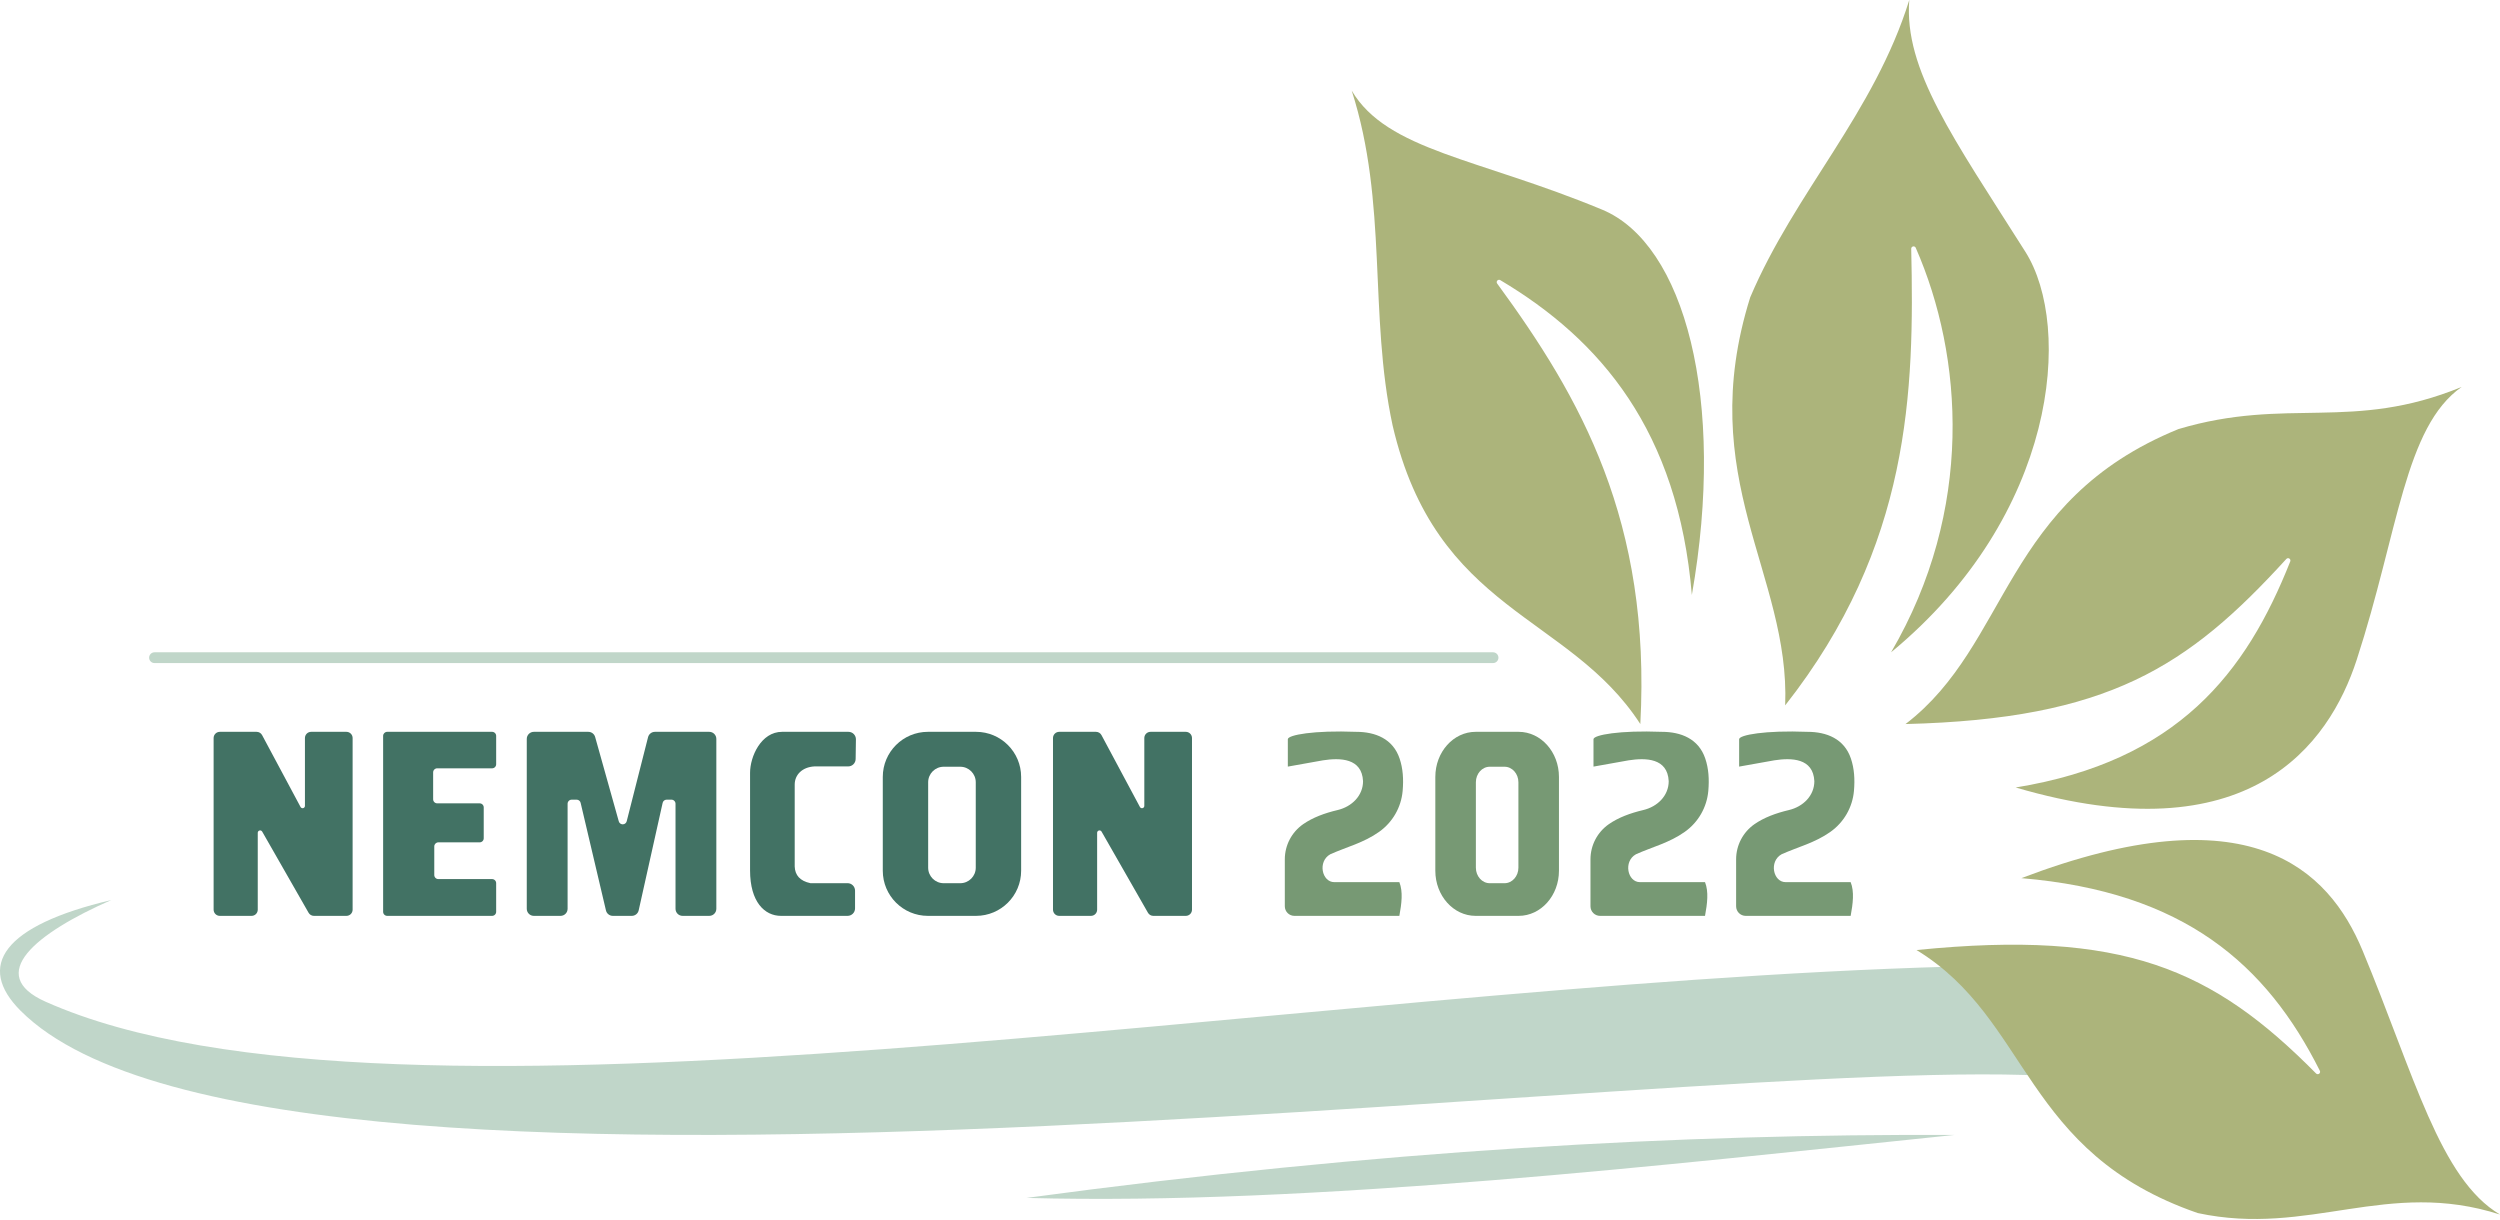<?xml version="1.0" encoding="UTF-8" standalone="no"?><!DOCTYPE svg PUBLIC "-//W3C//DTD SVG 1.1//EN" "http://www.w3.org/Graphics/SVG/1.1/DTD/svg11.dtd"><svg width="100%" height="100%" viewBox="0 0 2816 1374" version="1.1" xmlns="http://www.w3.org/2000/svg" xmlns:xlink="http://www.w3.org/1999/xlink" xml:space="preserve" xmlns:serif="http://www.serif.com/" style="fill-rule:evenodd;clip-rule:evenodd;stroke-linejoin:round;stroke-miterlimit:2;"><g><g><path d="M1156.17,1349.34c398.982,-53.965 738.477,-72.237 1045.35,-70.936c-318.941,33.015 -724.49,79.75 -1045.35,70.936Z" style="fill:#c0d6c9;"/><path d="M1756.01,875.122c-0,-28.031 -20.337,-50.788 -45.385,-50.788l-48.488,-0c-25.048,-0 -45.385,22.757 -45.385,50.788l0,105.719c0,28.03 20.337,50.788 45.385,50.788l48.488,-0c25.048,-0 45.385,-22.758 45.385,-50.788l-0,-105.719Zm-45.676,6.007c-0,-9.643 -6.996,-17.472 -15.613,-17.472l-16.68,0c-8.617,0 -15.613,7.829 -15.613,17.472l0,96.251c0,9.643 6.996,17.472 15.613,17.472l16.68,-0c8.617,-0 15.613,-7.829 15.613,-17.472l-0,-96.251Z" style="fill:#779974;"/><path d="M1450.61,863.499l0,-30.84c0,-4.826 29.479,-10.195 76.959,-8.325c21.492,-0 41.421,7.737 48.947,30.111c3.768,11.2 4.59,23.222 3.429,36.459c-1.639,18.456 -11.282,35.268 -26.386,46.001c-17.532,12.518 -36.722,17.06 -55.133,25.339c-14.472,8.071 -9.483,31.406 4.527,31.406l73.28,-0c4.283,10.756 2.538,24.191 0,37.979l-118.218,-0c-5.965,-0 -10.8,-4.836 -10.8,-10.801c-0,-13.636 -0,-37.205 -0,-52.893c-0,-15.812 7.747,-30.62 20.736,-39.637c10.741,-7.436 23.978,-12.376 38.68,-15.851c16.182,-3.825 28.7,-16.297 28.7,-32.537c-1.237,-26.074 -25.828,-26.471 -45.11,-23.484l-39.611,7.073Z" style="fill:#779974;"/><path d="M1794.91,863.499l-0,-30.84c-0,-4.826 29.478,-10.195 76.958,-8.325c21.492,-0 41.422,7.737 48.948,30.111c3.767,11.2 4.59,23.222 3.428,36.459c-1.639,18.456 -11.282,35.268 -26.385,46.001c-17.533,12.518 -36.722,17.06 -55.133,25.339c-14.473,8.071 -9.483,31.406 4.527,31.406l73.28,-0c4.282,10.756 2.537,24.191 -0,37.979l-118.218,-0c-5.965,-0 -10.801,-4.836 -10.801,-10.801c0,-13.636 0,-37.205 0,-52.893c0,-15.812 7.747,-30.62 20.737,-39.637c10.74,-7.436 23.978,-12.376 38.68,-15.851c16.182,-3.825 28.699,-16.297 28.699,-32.537c-1.237,-26.074 -25.828,-26.471 -45.109,-23.484l-39.611,7.073Z" style="fill:#779974;"/><path d="M1958.96,863.499l-0,-30.84c-0,-4.826 29.479,-10.195 76.958,-8.325c21.493,-0 41.422,7.737 48.948,30.111c3.768,11.2 4.59,23.222 3.429,36.459c-1.64,18.456 -11.282,35.268 -26.386,46.001c-17.533,12.518 -36.722,17.06 -55.133,25.339c-14.473,8.071 -9.483,31.406 4.527,31.406l73.28,-0c4.283,10.756 2.538,24.191 0,37.979l-118.218,-0c-5.965,-0 -10.8,-4.836 -10.8,-10.801c-0,-13.636 -0,-37.205 -0,-52.893c-0,-15.812 7.747,-30.62 20.736,-39.637c10.741,-7.436 23.978,-12.376 38.68,-15.851c16.182,-3.825 28.7,-16.297 28.7,-32.537c-1.237,-26.074 -25.829,-26.471 -45.11,-23.484l-39.611,7.073Z" style="fill:#779974;"/><path d="M1687.84,740.813c0,-3.351 -2.72,-6.071 -6.071,-6.071l-1507.73,-0c-3.351,-0 -6.071,2.72 -6.071,6.071c-0,3.351 2.72,6.071 6.071,6.071l1507.73,-0c3.351,-0 6.071,-2.72 6.071,-6.071Z" style="fill:#c0d6c9;"/><path d="M125.444,1013.77c-85.274,37.399 -142.531,84.109 -74.034,114.588c392.387,174.603 1406.79,-18.944 2146.36,-39.537l159.335,128.021c-324.553,-50.611 -2041.68,213.881 -2333.85,-78.286c-50.383,-50.383 -20.083,-95.974 102.18,-124.786Z" style="fill:#c0d6c9;"/></g><g><path d="M601.321,1031.63c-4.402,-0 -7.97,-3.568 -7.97,-7.97c0,-32.955 0,-158.401 0,-191.356c0,-4.401 3.568,-7.969 7.97,-7.969c15.161,-0 47.85,-0 61.37,-0c3.573,-0 6.709,2.378 7.674,5.819c4.821,17.206 19.139,68.302 26.623,95.008c0.565,2.018 2.416,3.403 4.511,3.378c2.095,-0.026 3.911,-1.457 4.427,-3.488c6.763,-26.639 19.637,-77.345 24.045,-94.709c0.897,-3.534 4.078,-6.008 7.724,-6.008c13.614,-0 46.111,-0 61.215,-0c4.401,-0 7.969,3.568 7.969,7.969c0,32.955 0,158.401 0,191.356c0,4.402 -3.568,7.97 -7.969,7.97c-8.42,-0 -21.619,-0 -30.039,-0c-4.401,-0 -7.969,-3.568 -7.969,-7.97c0,-24.622 0,-98.985 0,-118.303c0,-2.555 -2.071,-4.626 -4.626,-4.626c-1.749,-0 -3.716,-0 -5.37,-0c-2.167,-0 -4.044,1.504 -4.515,3.62c-4.014,18.007 -21.843,97.993 -26.981,121.043c-0.813,3.644 -4.045,6.236 -7.779,6.236c-6.107,-0 -15.259,-0 -21.34,-0c-3.698,-0 -6.911,-2.544 -7.758,-6.144c-5.401,-22.951 -24.302,-103.262 -28.521,-121.189c-0.492,-2.089 -2.356,-3.566 -4.503,-3.566c-1.703,-0 -3.747,-0 -5.555,-0c-1.227,-0 -2.403,0.487 -3.271,1.355c-0.867,0.867 -1.355,2.044 -1.355,3.271c0,19.318 0,93.681 0,118.303c0,4.402 -3.568,7.97 -7.969,7.97c-8.419,-0 -21.619,-0 -30.038,-0Z" style="fill:#427264;"/><path d="M964.114,832.867c0.032,-2.252 -0.84,-4.422 -2.421,-6.026c-1.581,-1.604 -3.74,-2.507 -5.992,-2.507c-21.24,-0 -74.777,-0 -74.777,-0c-23.66,-0 -36.052,27.911 -36.052,46.137l0,109.969c0,35.597 16.441,51.189 34.814,51.189l75.03,-0c2.232,-0 4.372,-0.887 5.95,-2.465c1.578,-1.578 2.464,-3.718 2.464,-5.95c0,-5.989 0,-14.003 0,-19.992c0,-2.232 -0.886,-4.372 -2.464,-5.95c-1.578,-1.578 -3.718,-2.465 -5.95,-2.465c-14.315,0 -41.873,0 -41.873,0c-11.841,-2.506 -17.31,-9.038 -17.683,-18.788l-0,-92.286c-0,-11.229 8.694,-19.673 22.104,-20.446l38.123,-0c4.601,-0 8.348,-3.695 8.414,-8.295c0.092,-6.514 0.22,-15.55 0.313,-22.125Z" style="fill:#427264;"/><path d="M436.127,1031.63c-2.524,-0 -4.57,-2.047 -4.57,-4.57c0,-27.496 0,-170.659 0,-198.155c0,-2.524 2.046,-4.57 4.57,-4.57c19.834,-0 98.347,-0 118.181,-0c1.212,-0 2.375,0.481 3.232,1.338c0.857,0.857 1.338,2.02 1.338,3.232c0,7.906 0,24.046 0,31.952c0,1.212 -0.481,2.375 -1.338,3.232c-0.857,0.857 -2.02,1.338 -3.232,1.338c-12.82,0 -49.021,0 -61.841,0c-1.212,0 -2.375,0.482 -3.232,1.339c-0.857,0.857 -1.338,2.019 -1.338,3.231c-0,7.596 -0,22.734 -0,30.33c-0,1.212 0.481,2.374 1.338,3.231c0.857,0.857 2.02,1.339 3.232,1.339c10.677,-0 37.159,-0 47.836,-0c1.212,-0 2.374,0.481 3.231,1.338c0.857,0.857 1.339,2.02 1.339,3.232c-0,8.434 -0,26.352 -0,34.786c-0,2.524 -2.046,4.57 -4.57,4.57c-10.47,-0 -36.093,-0 -46.563,-0c-2.524,-0 -4.57,2.046 -4.57,4.57c-0,7.96 -0,24.279 -0,32.239c-0,2.524 2.046,4.57 4.57,4.57c12.634,0 47.934,0 60.568,0c1.212,0 2.375,0.482 3.232,1.339c0.857,0.857 1.338,2.019 1.338,3.231c0,7.969 0,24.318 0,32.287c0,1.213 -0.481,2.375 -1.338,3.232c-0.857,0.857 -2.02,1.339 -3.232,1.339c-19.834,-0 -98.347,-0 -118.181,-0Z" style="fill:#427264;"/><path d="M289.077,824.334c2.569,-0 4.929,1.414 6.141,3.679c7.239,13.532 32.527,60.797 43.319,80.97c0.569,1.062 1.787,1.602 2.955,1.309c1.169,-0.293 1.988,-1.343 1.988,-2.548c0,-19.332 0,-60.125 0,-76.446c0,-1.847 0.734,-3.618 2.04,-4.924c1.306,-1.306 3.078,-2.04 4.925,-2.04c10.299,-0 29.479,-0 39.778,-0c1.847,-0 3.618,0.734 4.924,2.04c1.307,1.306 2.04,3.077 2.04,4.924c0,31.647 0,161.719 0,193.366c0,1.847 -0.733,3.619 -2.04,4.925c-1.306,1.306 -3.077,2.04 -4.924,2.04c-10.096,-0 -28.474,-0 -36.593,-0c-2.498,-0 -4.806,-1.339 -6.046,-3.508c-8.273,-14.472 -39.895,-69.785 -52.256,-91.406c-0.601,-1.052 -1.835,-1.568 -3.006,-1.257c-1.172,0.312 -1.987,1.372 -1.987,2.583c0,20.93 0,68.701 0,86.623c0,1.847 -0.734,3.619 -2.04,4.925c-1.306,1.306 -3.077,2.04 -4.924,2.04c-9.471,-0 -26.314,-0 -35.784,-0c-1.847,-0 -3.619,-0.734 -4.925,-2.04c-1.306,-1.306 -2.04,-3.078 -2.04,-4.925c0,-31.647 0,-161.719 0,-193.366c0,-1.847 0.734,-3.618 2.04,-4.924c1.306,-1.306 3.078,-2.04 4.925,-2.04c11.102,-0 32.475,-0 41.49,-0Z" style="fill:#427264;"/><path d="M1234.55,824.334c2.569,-0 4.929,1.414 6.141,3.679c7.239,13.532 32.527,60.797 43.319,80.97c0.569,1.062 1.787,1.602 2.955,1.309c1.169,-0.293 1.988,-1.343 1.988,-2.548c0,-19.332 0,-60.125 0,-76.446c0,-1.847 0.734,-3.618 2.04,-4.924c1.306,-1.306 3.078,-2.04 4.925,-2.04c10.299,-0 29.479,-0 39.778,-0c1.847,-0 3.618,0.734 4.925,2.04c1.306,1.306 2.039,3.077 2.039,4.924c0,31.647 0,161.719 0,193.366c0,1.847 -0.733,3.619 -2.039,4.925c-1.307,1.306 -3.078,2.04 -4.925,2.04c-10.096,-0 -28.474,-0 -36.593,-0c-2.498,-0 -4.806,-1.339 -6.046,-3.508c-8.273,-14.472 -39.895,-69.785 -52.256,-91.406c-0.601,-1.052 -1.835,-1.568 -3.006,-1.257c-1.171,0.312 -1.987,1.372 -1.987,2.583c0,20.93 0,68.701 0,86.623c0,1.847 -0.733,3.619 -2.04,4.925c-1.306,1.306 -3.077,2.04 -4.924,2.04c-9.471,-0 -26.313,-0 -35.784,-0c-1.847,-0 -3.619,-0.734 -4.925,-2.04c-1.306,-1.306 -2.04,-3.078 -2.04,-4.925c0,-31.647 0,-161.719 0,-193.366c0,-1.847 0.734,-3.618 2.04,-4.924c1.306,-1.306 3.078,-2.04 4.925,-2.04l41.49,-0Z" style="fill:#427264;"/><path d="M1150.21,875.122c0,-28.031 -22.757,-50.788 -50.788,-50.788l-54.259,-0c-28.031,-0 -50.788,22.757 -50.788,50.788l-0,105.719c-0,28.03 22.757,50.788 50.788,50.788l54.259,-0c28.031,-0 50.788,-22.758 50.788,-50.788l0,-105.719Zm-51.113,6.007c-0,-9.643 -7.829,-17.472 -17.472,-17.472l-18.666,0c-9.642,0 -17.471,7.829 -17.471,17.472l-0,96.251c-0,9.643 7.829,17.472 17.471,17.472l18.666,-0c9.643,-0 17.472,-7.829 17.472,-17.472l-0,-96.251Z" style="fill:#427264;"/></g><g><g><g><path d="M1847.66,815.563c-80.558,-124.434 -230.05,-125.391 -279.05,-336.43c-26.972,-125.68 -5.138,-249.886 -46.051,-377.039c40.051,67.706 142.149,75.911 282.198,134.099c92.619,38.482 139.767,213.597 100.943,433.981c-15.465,-184.918 -102.912,-287.495 -215.824,-354.657c-1.083,-0.638 -2.466,-0.425 -3.309,0.507c-0.843,0.933 -0.914,2.33 -0.17,3.344c94.049,128.537 173.547,267.641 161.263,496.195Z" style="fill:#acb47b;"/><path d="M2010.83,794.541c5.665,-148.126 -103.414,-255.338 -39.392,-459.615c50.218,-118.326 139.514,-207.377 179.176,-334.926c-6.176,78.422 49.602,155.367 130.704,283.516c53.636,84.748 36.102,296.721 -151.19,451.226c93.686,-160.142 81.435,-333.354 27.733,-455.679c-0.52,-1.146 -1.775,-1.768 -3.002,-1.488c-1.227,0.28 -2.087,1.385 -2.059,2.643c3.572,159.98 -0.518,334.475 -141.97,514.323Z" style="fill:#acb47b;"/><path d="M2146.38,815.568c117.726,-90.078 109.16,-251.308 307.351,-332.231c123.175,-36.754 195.492,3.29 319.041,-47.478c-64.353,45.242 -71.197,163.275 -118.211,307.46c-31.092,95.354 -121.084,220.95 -384.086,143.711c182.629,-29.852 259.494,-129.017 309.287,-254.672c0.467,-1.189 0.019,-2.542 -1.065,-3.218c-1.084,-0.675 -2.495,-0.482 -3.357,0.461c-110.971,121.719 -200.582,180.281 -428.96,185.967Z" style="fill:#acb47b;"/><path d="M2158.78,1070.13c128.601,78.475 119.163,227.992 316.765,296.271c125.68,26.971 213.297,-39.258 340.45,1.655c-67.706,-40.051 -96.567,-157.182 -154.755,-297.231c-38.482,-92.619 -128.231,-179.325 -384.358,-81.678c183.466,15.344 276.122,97.319 336.213,216.988c0.578,1.162 0.228,2.572 -0.827,3.329c-1.055,0.757 -2.503,0.637 -3.419,-0.284c-116.386,-117.555 -216.356,-162.543 -450.069,-139.05Z" style="fill:#acb47b;"/></g></g></g></g></svg>